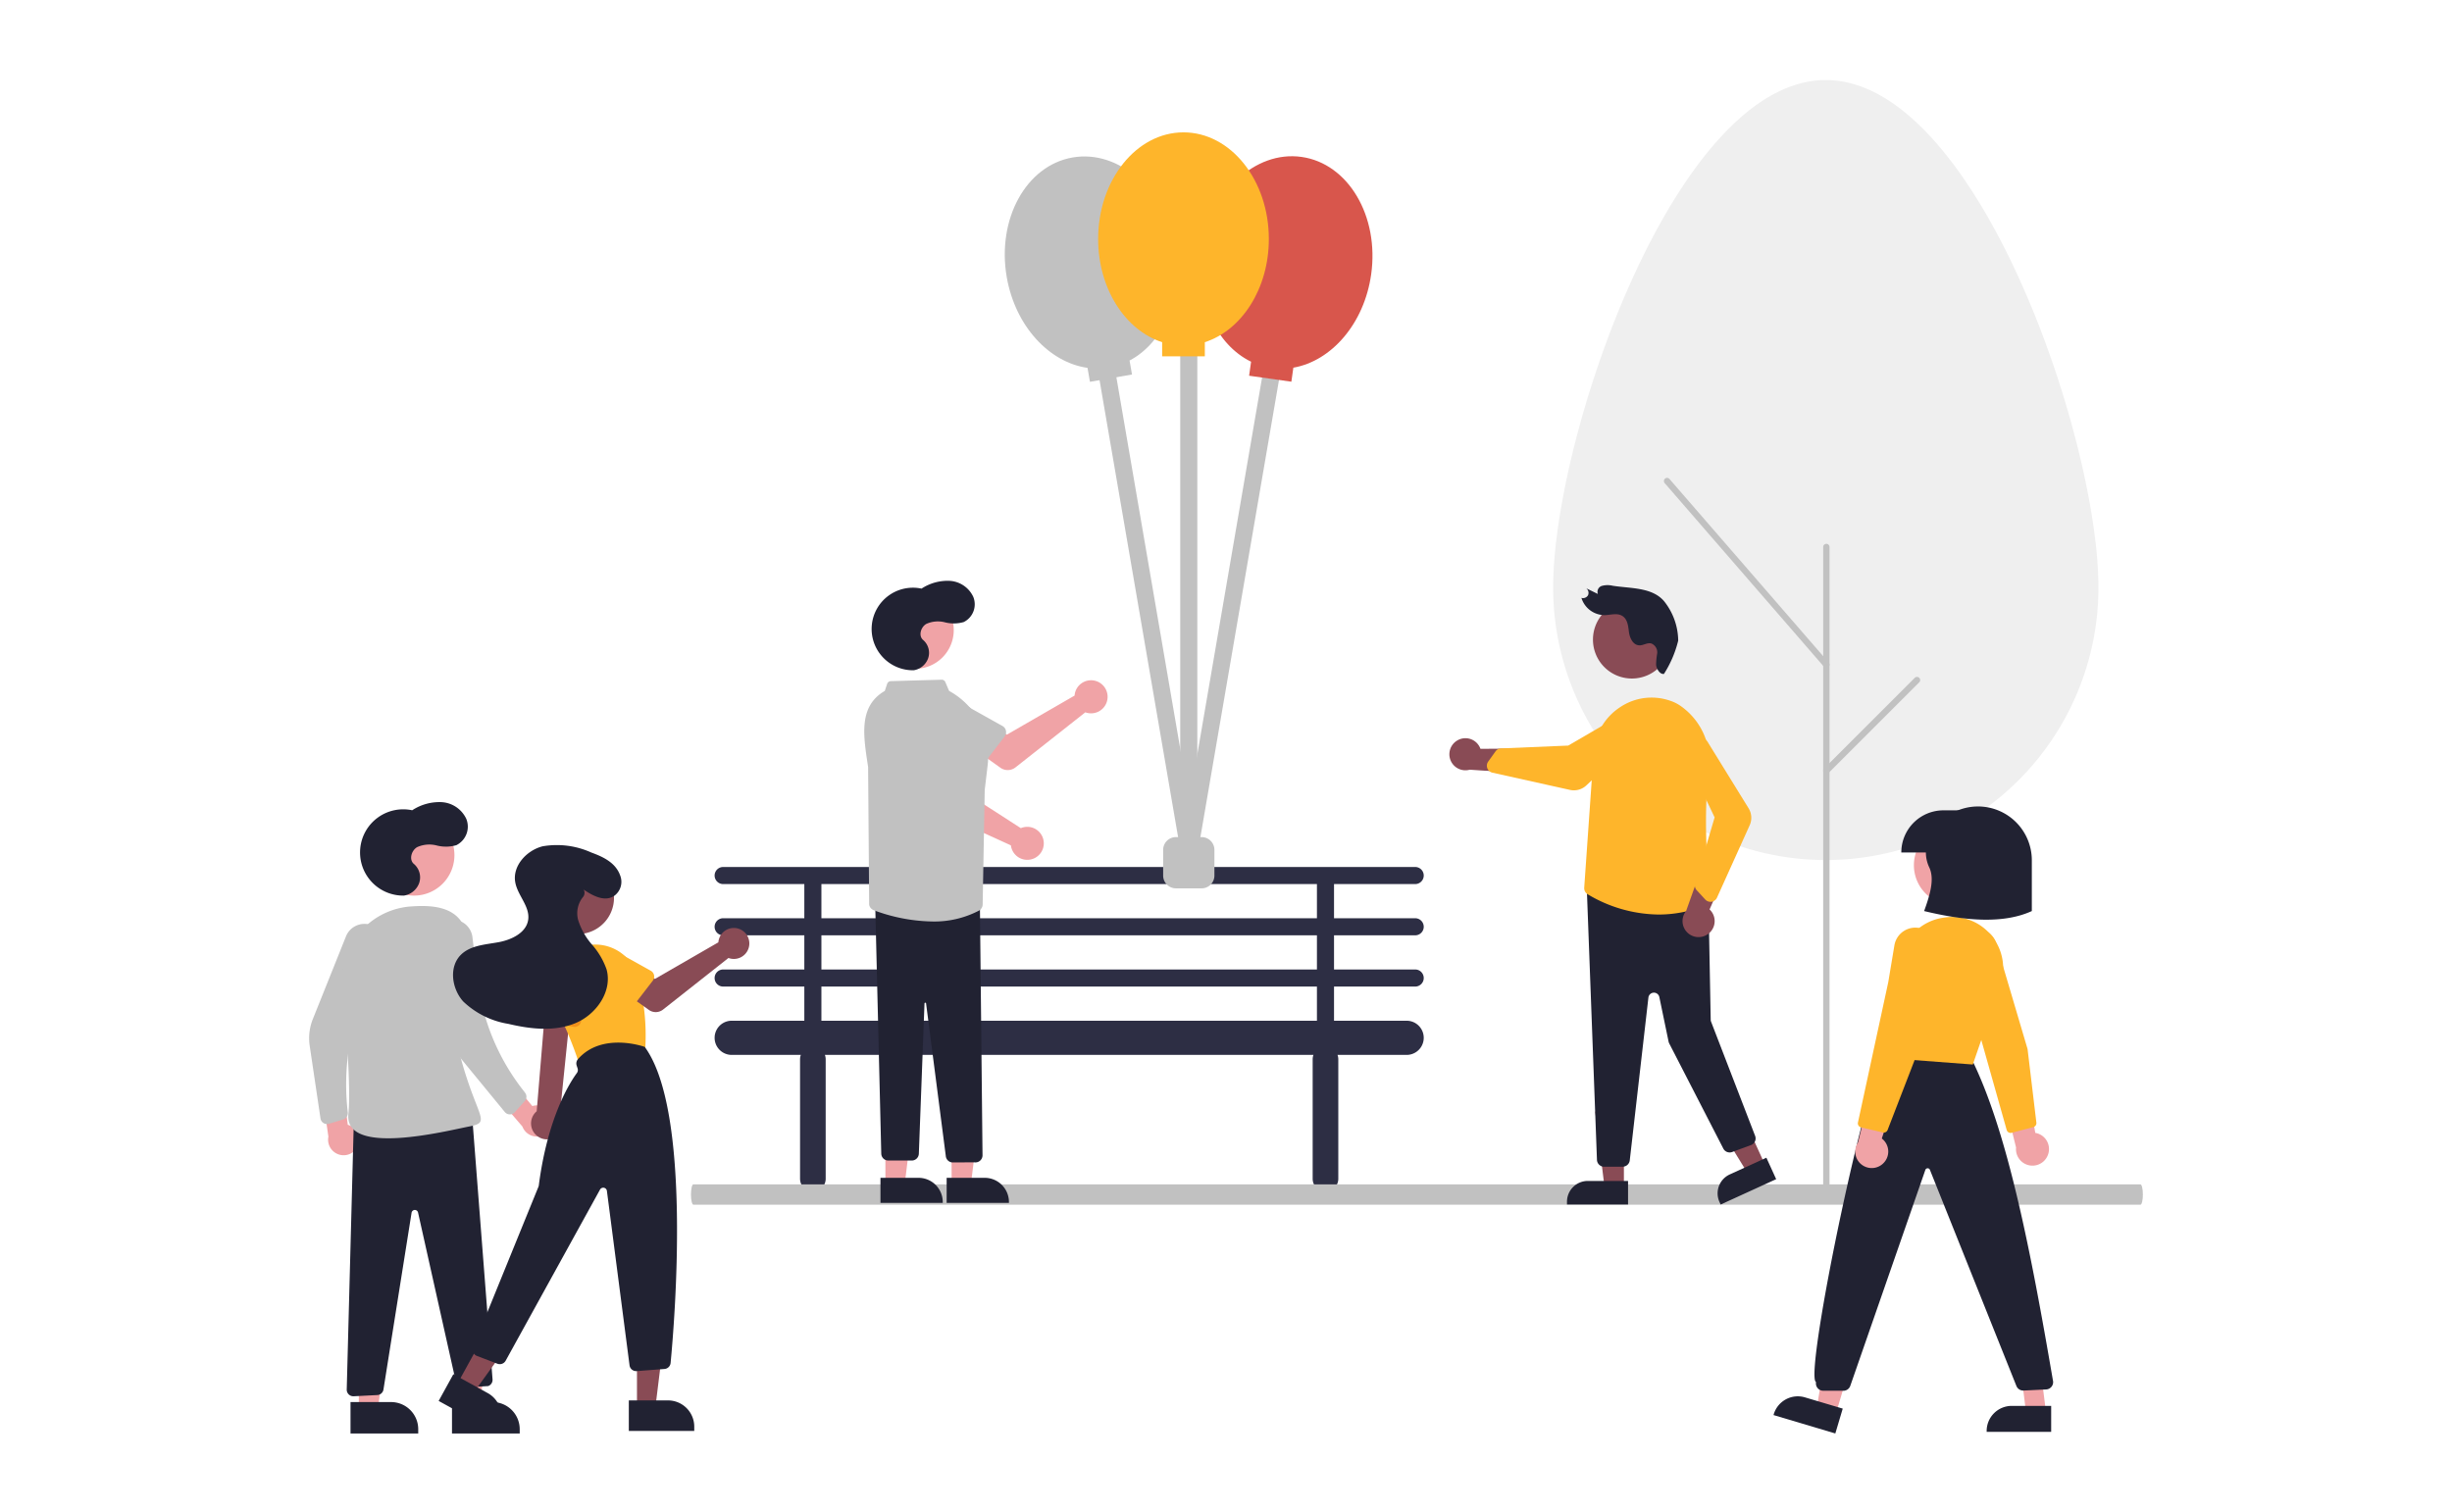 <svg xmlns="http://www.w3.org/2000/svg" viewBox="0 0 287 177"><path fill="none" d="M0 0h287v177H0Z" data-name="パス 1099"/><path fill="#efefef" d="M245.618 68.779c0-17.613-14.289-59.407-31.914-59.407s-31.912 41.794-31.912 59.407a31.913 31.913 0 0 0 63.826 0Z" data-name="パス 957"/><path fill="#c1c1c1" d="M213.769 140.114a.371.371 0 0 1-.371-.371v-75.7a.371.371 0 1 1 .742 0v75.7a.371.371 0 0 1-.371.371" data-name="パス 958"/><path fill="#c1c1c1" d="M213.769 78.188a.367.367 0 0 1-.28-.128l-18.65-21.507a.371.371 0 0 1 .56-.486l18.65 21.505a.371.371 0 0 1-.28.614" data-name="パス 959"/><path fill="#c1c1c1" d="M213.769 90.6a.371.371 0 0 1-.262-.633l10.597-10.595a.371.371 0 1 1 .524.524l-10.6 10.6a.368.368 0 0 1-.262.109" data-name="パス 960"/><path fill="#2d2e44" d="M165.644 109.505a1 1 0 0 0 0-2h-9.5v-4h9.5a1 1 0 0 0 0-2h-81a1 1 0 1 0 0 2h9.5v4h-9.5a1 1 0 1 0 0 2h9.5v4h-9.5a1 1 0 0 0 0 2h9.5v4h-8.5a2 2 0 0 0 0 4h8.092a1.5 1.5 0 0 0-.092.5v14a1.5 1.5 0 0 0 3 0v-14a1.5 1.5 0 0 0-.092-.5h57.184a1.5 1.5 0 0 0-.092.5v14a1.5 1.5 0 0 0 3 0v-14a1.5 1.5 0 0 0-.092-.5h8.092a2 2 0 0 0 0-4h-8.5v-4h9.5a1 1 0 0 0 0-2h-9.5v-4Zm-69.5-6h58v4h-58Zm58 16h-58v-4h58Zm0-6h-58v-4h58Z" data-name="パス 961"/><path fill="#c1c1c1" d="M140.644 104.005h-3a1.5 1.5 0 0 1-1.5-1.5v-3a1.5 1.5 0 0 1 1.5-1.5h3a1.5 1.5 0 0 1 1.5 1.5v3a1.5 1.5 0 0 1-1.5 1.5" data-name="パス 962"/><path fill="#c1c1c1" d="M139.201 100.7a.988.988 0 0 1-.171-.015 1 1 0 0 1-.816-1.154l9.89-57.547a1 1 0 0 1 1.971.339l-9.891 57.549a1 1 0 0 1-.984.831" data-name="パス 963"/><path fill="#c1c1c1" d="M139.198 100.7a1 1 0 0 1-.984-.831l-9.89-57.546a1 1 0 0 1 1.971-.339l9.889 57.547a1 1 0 0 1-.816 1.154.988.988 0 0 1-.171.015" data-name="パス 964"/><path fill="#d8564c" d="M160.49 32.133c.964-6.829-2.683-12.991-8.147-13.761s-10.674 4.14-11.638 10.969c-.813 5.76 1.661 11.031 5.731 13.008l-.231 1.641 4.946.7.232-1.642c4.458-.773 8.294-5.153 9.107-10.913" data-name="パス 965"/><path fill="#c1c1c1" d="M137.523 29.026c-1.183-6.795-6.549-11.535-11.985-10.588s-8.883 7.222-7.7 14.017c1 5.73 4.973 9.985 9.454 10.613l.284 1.634 4.922-.857-.285-1.634c4.005-2.107 6.307-7.455 5.309-13.185" data-name="パス 966"/><path fill="#c1c1c1" d="M139.144 99.505a1 1 0 0 1-1-1V39.347a1 1 0 0 1 2 0v59.158a1 1 0 0 1-1 1" data-name="パス 967"/><path fill="#feb52b" d="M148.515 27.984c0-6.9-4.473-12.488-9.99-12.488s-9.991 5.591-9.991 12.488c0 5.817 3.186 10.69 7.493 12.079v1.658h4.995v-1.658c4.307-1.389 7.493-6.262 7.493-12.079" data-name="パス 968"/><path fill="#c1c1c1" d="M250.532 141.043H81.16c-.157 0-.284-.529-.285-1.187s.126-1.192.283-1.194h169.374c.157 0 .285.529.285 1.186s-.126 1.193-.283 1.2Z" data-name="パス 969"/><path fill="#894b55" d="M190.073 138.912h-2.275l-1.082-8.773h3.357Z" data-name="パス 970"/><path fill="#212232" d="M185.849 138.262h4.711v2.762h-7.149v-.324a2.438 2.438 0 0 1 2.438-2.438Z" data-name="パス 971"/><path fill="#894b55" d="m206.576 136.335-2.069.945-4.629-7.53 3.053-1.395Z" data-name="パス 972"/><path fill="#212232" d="m202.465 137.499 4.285-1.957 1.147 2.512-6.5 2.97-.135-.295a2.438 2.438 0 0 1 1.203-3.23Z" data-name="パス 973"/><path fill="#212232" d="M189.927 136.599h-2.173a.84.84 0 0 1-.833-.774l-1.184-31.643a.835.835 0 0 1 .772-.894.949.949 0 0 1 .141 0l12.567 1.335a.836.836 0 0 1 .754.815l.263 13.958a.638.638 0 0 0 .043.221l5.155 13.368a.834.834 0 0 1-.478 1.079h-.012l-2.2.811a.835.835 0 0 1-1.031-.4l-6.333-12.313a.877.877 0 0 1-.075-.212l-1.081-5.212a.649.649 0 0 0-1.281.058l-2.182 19.058a.836.836 0 0 1-.83.74" data-name="パス 974"/><path fill="#894b55" d="M191.01 70.326a4.557 4.557 0 1 1-4.558 4.557 4.556 4.556 0 0 1 4.558-4.557" data-name="パス 975"/><path fill="#feb52b" d="M194.151 107.072a16.473 16.473 0 0 1-8.329-2.38.831.831 0 0 1-.393-.768l1.108-15.839a6.866 6.866 0 0 1 3.132-5.316 6.612 6.612 0 0 1 5.9-.7 4.633 4.633 0 0 1 1.2.622 7.918 7.918 0 0 1 3.246 7.553c-.812 6.163.108 14.477.216 15.4l.008.067-.061.028a14.3 14.3 0 0 1-6.025 1.332" data-name="パス 976"/><path fill="#894b55" d="M199.952 109.331a1.866 1.866 0 0 0 .369-2.612 1.9 1.9 0 0 0-.22-.245l2.673-6.067-3.4.576-2.019 5.673a1.876 1.876 0 0 0 2.593 2.675" data-name="パス 977"/><path fill="#feb52b" d="M200.208 105.583a.828.828 0 0 1-.614-.271l-1-1.087a.838.838 0 0 1-.185-.8l2.283-7.727-3.474-7.294a1.541 1.541 0 0 1 2.749-1.393l4.7 7.619a2.123 2.123 0 0 1 .128 1.99l-3.824 8.472a.831.831 0 0 1-.629.481.842.842 0 0 1-.133.011" data-name="パス 978"/><path fill="#212232" d="M194.764 78.9c-.473.081-.861-.577-.92-1.039a8.109 8.109 0 0 1 .128-1.365 1.119 1.119 0 0 0-.676-1.155c-.5-.143-.964.259-1.476.21-.714-.067-1.073-.9-1.159-1.578s-.155-1.476-.773-1.862-1.379-.1-2.087-.093a2.849 2.849 0 0 1-2.7-2.019.678.678 0 0 0 .775-.31.688.688 0 0 0-.207-.812l1.357.664a.729.729 0 0 1 .434-.935l.046-.015a2.555 2.555 0 0 1 1.259-.012c2.124.33 4.585.167 5.994 1.787a7.508 7.508 0 0 1 1.67 4.638 12.893 12.893 0 0 1-1.67 3.9" data-name="パス 979"/><path fill="#894b55" d="M170.602 86.672a1.865 1.865 0 0 1 2.544.7 1.719 1.719 0 0 1 .137.3l6.63-.048-1.876 2.89-6.008-.4a1.876 1.876 0 0 1-1.427-3.441" data-name="パス 980"/><path fill="#feb52b" d="M174.052 89.818a.831.831 0 0 1 .14-.657l.861-1.2a.84.84 0 0 1 .746-.345l7.755-.325 6.708-3.9a1.542 1.542 0 0 1 1.922 2.407l-6.5 6.15a2.126 2.126 0 0 1-1.923.532l-9.073-2.016a.83.83 0 0 1-.6-.518.817.817 0 0 1-.038-.128" data-name="パス 981"/><path fill="#f0a3a6" d="M239.72 135.172a1.921 1.921 0 0 0-1.168-2.453 1.95 1.95 0 0 0-.328-.084l-1.152-6.729-2.589 2.425 1.491 6.017a1.931 1.931 0 0 0 3.746.824" data-name="パス 982"/><path fill="#feb52b" d="m238 131.957-2.542.667a.479.479 0 0 1-.581-.332l-4.568-16.185-1.38-4.129a2.487 2.487 0 1 1 4.743-1.494l3.65 12.338 1.031 8.616a.479.479 0 0 1-.251.479.47.47 0 0 1-.1.04" data-name="パス 983"/><path fill="#f0a3a6" d="M228.709 96.606a4.691 4.691 0 1 1-4.692 4.692 4.692 4.692 0 0 1 4.692-4.692" data-name="パス 984"/><path fill="#f0a3a6" d="m214.895 165.481-2.245-.668 1.508-8.976 3.313.986Z" data-name="パス 985"/><path fill="#212232" d="m214.82 167.827-7.236-2.155.028-.092a2.938 2.938 0 0 1 3.655-1.979l4.42 1.315Z" data-name="パス 986"/><path fill="#f0a3a6" d="M239.484 165.366h-2.342l-1.114-9.033h2.31Z" data-name="パス 987"/><path fill="#212232" d="M240.084 167.636h-7.551v-.1a2.939 2.939 0 0 1 2.939-2.939h4.612Z" data-name="パス 988"/><path fill="#212232" d="M215.759 162.825h-2.351a.86.86 0 0 1-.86-.86.893.893 0 0 1 .014-.155c-1.5-.667 6.574-39.386 8.482-38.635l.063-.091 9.606.784c4.3 8.611 7.026 22.86 9.574 37.735a.86.86 0 0 1-.621 1.045.822.822 0 0 1-.17.025l-2.642.129a.855.855 0 0 1-.84-.54l-10.122-25.3a.273.273 0 0 0-.273-.18.281.281 0 0 0-.264.192l-8.784 25.278a.86.86 0 0 1-.812.577" data-name="パス 989"/><path fill="#feb52b" d="M230.914 124.626h-.073l-10.228-.772 1.794-11.41a5.975 5.975 0 0 1 5.1-5.008l.237-.032a5.9 5.9 0 0 1 5.365 2.147 5.979 5.979 0 0 1 1.023 5.763Z" data-name="パス 990"/><path fill="#212232" d="M237.82 106.665c-3.226 1.476-7.6 1.212-12.607 0 .692-1.9 1.232-3.729.62-5.074a4.094 4.094 0 0 1-.135-3.278 6.3 6.3 0 0 1 12.122 2.43Z" data-name="パス 991"/><path fill="#212232" d="M227.471 94.872h3.472v4.933h-8.4a4.933 4.933 0 0 1 4.928-4.933Z" data-name="パス 992"/><path fill="#f0a3a6" d="M220.392 136.237a1.919 1.919 0 0 0-.132-2.942l2.135-6.484-3.423.928-1.5 6.015a1.931 1.931 0 0 0 2.923 2.483" data-name="パス 993"/><path fill="#feb52b" d="m220.384 132.587-2.558-.6a.48.48 0 0 1-.358-.565l3.55-16.439.715-4.295a2.487 2.487 0 1 1 4.891.9l-2.558 12.611-3.127 8.094a.482.482 0 0 1-.446.306.5.5 0 0 1-.109-.013" data-name="パス 994"/><path fill="#f0a3a6" d="M119.777 96.859a1.825 1.825 0 0 0-.289.1l-7.687-4.958.106-2.22-3.328-.6-.57 3.911a1.475 1.475 0 0 0 .847 1.555l9.467 4.325a1.932 1.932 0 1 0 1.454-2.111Z" data-name="パス 995"/><path fill="#2d2e44" d="m111.484 91.863-4.122-.761a.83.83 0 0 1-.666-.967.976.976 0 0 1 .031-.118l1.357-3.954a2.305 2.305 0 0 1 4.531.85l-.148 4.159a.83.83 0 0 1-.859.8.814.814 0 0 1-.121-.013" data-name="パス 996"/><path fill="#f0a3a6" d="M125.821 81.138a1.928 1.928 0 0 0-.044.3l-7.923 4.573-1.926-1.108-2.053 2.687 3.219 2.294a1.475 1.475 0 0 0 1.77-.043l8.17-6.445a1.936 1.936 0 1 0-1.144-2.488 2.028 2.028 0 0 0-.069.23Z" data-name="パス 997"/><path fill="#c1c1c1" d="m117.59 86.228-2.562 3.319a.83.83 0 0 1-1.164.15.866.866 0 0 1-.09-.081l-2.9-3.011a2.305 2.305 0 1 1 2.827-3.641l3.635 2.033a.829.829 0 0 1 .319 1.129.89.89 0 0 1-.065.102Z" data-name="パス 998"/><path fill="#f0a3a6" d="M107.103 69.243a4.53 4.53 0 1 1-4.53 4.53 4.53 4.53 0 0 1 4.53-4.53" data-name="パス 999"/><path fill="#f0a3a6" d="M111.384 138.635h2.261l1.075-8.722h-3.341Z" data-name="パス 1000"/><path fill="#212232" d="M110.803 137.897h4.453a2.837 2.837 0 0 1 2.838 2.838v.092h-7.291Z" data-name="パス 1001"/><path fill="#f0a3a6" d="M103.633 138.635h2.261l1.076-8.722h-3.337Z" data-name="パス 1002"/><path fill="#212232" d="M103.056 137.897h4.453a2.837 2.837 0 0 1 2.838 2.838v.092h-7.291Z" data-name="パス 1003"/><path fill="#212232" d="m110.701 135.325-2.306-17.845a.09.09 0 0 0-.094-.086.088.088 0 0 0-.091.084l-.662 17.594a.827.827 0 0 1-.83.8h-2.739a.824.824 0 0 1-.829-.81l-.711-29.3 12.257.123.306 29.395a.838.838 0 0 1-.291.613.818.818 0 0 1-.638.191l-2.656.008a.831.831 0 0 1-.716-.761" data-name="パス 1004"/><path fill="#c1c1c1" d="M102.257 106.558a.832.832 0 0 1-.524-.651l-.122-16.1c-.542-3.586-1.183-7.1 1.952-8.916l.276-.829a.464.464 0 0 1 .425-.315l5.947-.17a.459.459 0 0 1 .437.28l.442 1.032.157.089a8.746 8.746 0 0 1 4.352 8.634l-.34 2.871-.241 13.415a.839.839 0 0 1-.436.717 11.284 11.284 0 0 1-5.452 1.27 20.45 20.45 0 0 1-6.873-1.324" data-name="パス 1005"/><path fill="#212232" d="M106.956 78.472a4.833 4.833 0 1 1 .906-9.559 5.561 5.561 0 0 1 3.315-.908 3.25 3.25 0 0 1 2.743 1.874 2.32 2.32 0 0 1-1.112 2.947 4.193 4.193 0 0 1-2.212.032 3.292 3.292 0 0 0-2.186.193c-.643.381-.932 1.4-.356 1.879a1.981 1.981 0 0 1 .568 2.18 2.164 2.164 0 0 1-1.666 1.362" data-name="パス 1006"/><path fill="#f0a3a6" d="M53.877 165.28h2.2l1.048-8.5h-3.249Z" data-name="パス 1007"/><path fill="#212232" d="M52.905 167.827v-3.676h4.75a3.179 3.179 0 0 1 3.176 3.176v.5Z" data-name="パス 1008"/><path fill="#f0a3a6" d="M41.999 165.28h2.2l1.048-8.5h-3.249Z" data-name="パス 1009"/><path fill="#212232" d="M41.027 167.827v-3.676h4.75a3.179 3.179 0 0 1 3.176 3.176v.5Z" data-name="パス 1010"/><path fill="#f0a3a6" d="M48.453 95.386a4.735 4.735 0 1 1-4.734 4.734 4.734 4.734 0 0 1 4.734-4.734" data-name="パス 1011"/><path fill="#f0a3a6" d="M64.641 130.996a1.807 1.807 0 0 0-2.019-1.567 1.845 1.845 0 0 0-.312.067l-2.646-3.171-2.319 1.137 3.8 4.427a1.817 1.817 0 0 0 3.5-.893Z" data-name="パス 1012"/><path fill="#f0a3a6" d="M41.87 134.204a1.808 1.808 0 0 0-.864-2.406 1.845 1.845 0 0 0-.3-.11l-.531-4.1-2.568-.284.832 5.774a1.817 1.817 0 0 0 3.43 1.122Z" data-name="パス 1013"/><path fill="#c1c1c1" d="M44.496 109.063a2.33 2.33 0 0 0-4 .565l-3.88 9.684a6.02 6.02 0 0 0-.367 3.122l1.264 8.512a.771.771 0 0 0 .876.649.736.736 0 0 0 .113-.025l1.666-.512a.772.772 0 0 0 .539-.827 28.008 28.008 0 0 1 2.248-14.694l1.83-4.092a2.331 2.331 0 0 0-.289-2.382" data-name="パス 1014"/><path fill="#212232" d="M47.3 104.854a5.051 5.051 0 1 1 .947-9.99 5.8 5.8 0 0 1 3.464-.949 3.4 3.4 0 0 1 2.867 1.957 2.424 2.424 0 0 1-1.162 3.079 4.368 4.368 0 0 1-2.311.033 3.455 3.455 0 0 0-2.286.2c-.672.4-.974 1.466-.372 1.964a2.071 2.071 0 0 1 .6 2.279 2.266 2.266 0 0 1-1.742 1.423" data-name="パス 1015"/><path fill="#212232" d="m41.426 130.809-.842 31.871a.771.771 0 0 0 .751.791.389.389 0 0 0 .059 0l2.767-.141a.77.77 0 0 0 .722-.649l3.291-20.7a.386.386 0 0 1 .757-.024l4.453 19.93a.772.772 0 0 0 .92.585.946.946 0 0 0 .091-.026l2.745-.168a.77.77 0 0 0 .511-.781l-2.4-30.99Z" data-name="パス 1016"/><path fill="#c1c1c1" d="M40.078 115.672a8.688 8.688 0 0 1 7.759-9.526l.169-.016c2.085-.148 5.322-.2 6.389 2.532 3.215 8.234-2.413 8.034-.474 15.167s3.652 7.543.991 8.058-14.628 3.556-14.133-1.465c.3-3.086-.239-9.932-.7-14.75" data-name="パス 1017"/><path fill="#c1c1c1" d="M53.826 107.824a2.329 2.329 0 0 0-3.141 2.54l1.511 9.444a9.237 9.237 0 0 0 1.979 4.4l4.908 5.98a.77.77 0 0 0 1.085.107.7.7 0 0 0 .084-.08l1.165-1.294a.772.772 0 0 0 .038-.987l-.343-.445a25.971 25.971 0 0 1-5.213-12.757l-.6-5.009a2.331 2.331 0 0 0-1.472-1.895" data-name="パス 1018"/><path fill="#894b55" d="M64.867 133.191a1.857 1.857 0 0 0 .664-2.768l1.388-13.574h-3l-1.1 13.254a1.866 1.866 0 0 0 2.051 3.088Z" data-name="パス 1019"/><path fill="#894b55" d="M67.622 100.872a4.245 4.245 0 1 1-4.245 4.245 4.245 4.245 0 0 1 4.245-4.245" data-name="パス 1020"/><path fill="#feb52b" d="M68.421 124.754a.776.776 0 0 1-.748-.57 43 43 0 0 0-2.63-6.21 5.146 5.146 0 1 1 9.481-3.965l.047.139a25.469 25.469 0 0 1 .963 8.485.779.779 0 0 1-.611.719l-6.339 1.384a.783.783 0 0 1-.167.018" data-name="パス 1021"/><path fill="#894b55" d="M74.556 165.062h2.119l1.008-8.173h-3.128Z" data-name="パス 1022"/><path fill="#212232" d="M81.261 167.53h-7.659v-3.573h4.587a3.072 3.072 0 0 1 3.072 3.072Z" data-name="パス 1023"/><path fill="#894b55" d="m53.368 162.316 1.857 1.021 4.821-6.676-2.74-1.507Z" data-name="パス 1024"/><path fill="#212232" d="m58.056 167.709-6.712-3.69 1.722-3.131 4.019 2.21a3.073 3.073 0 0 1 1.212 4.173Z" data-name="パス 1025"/><path fill="#212232" d="M74.457 160.526a.778.778 0 0 1-.771-.678l-2.649-20.419a.432.432 0 0 0-.807-.153l-11.046 20.036a.783.783 0 0 1-.958.352l-2.407-.918a.777.777 0 0 1-.45-1l.007-.017 7.65-18.793a.621.621 0 0 0 .039-.148c1.036-8.02 3.672-12.1 4.456-13.158a.6.6 0 0 0 .085-.548l-.107-.323a.776.776 0 0 1 .149-.756c2.823-3.215 7.742-1.461 7.792-1.443l.024.009.016.021c5.516 7.565 3.477 32.137 3.012 36.986a.776.776 0 0 1-.715.7l-3.262.251h-.06" data-name="パス 1026"/><path fill="#894b55" d="M84.124 110.043a1.8 1.8 0 0 0-.041.283l-7.425 4.284-1.8-1.039-1.924 2.518 3.016 2.15a1.383 1.383 0 0 0 1.659-.041l7.655-6.039a1.814 1.814 0 1 0-1.071-2.332 1.847 1.847 0 0 0-.065.216" data-name="パス 1027"/><path fill="#feb52b" d="m76.41 114.813-2.4 3.11a.776.776 0 0 1-1.09.14.615.615 0 0 1-.085-.076l-2.717-2.821a2.16 2.16 0 0 1 2.649-3.412l3.407 1.9a.778.778 0 0 1 .3 1.059.869.869 0 0 1-.064.1Z" data-name="パス 1028"/><path fill="#f0911b" d="m67.11 120.216-3.865-.7a.778.778 0 0 1-.628-.9.849.849 0 0 1 .029-.11l1.253-3.71a2.16 2.16 0 0 1 4.249.78l-.122 3.9a.778.778 0 0 1-.8.753.736.736 0 0 1-.114-.012" data-name="パス 1029"/><path fill="#212232" d="M68.294 104.136c1.091.747 2.524 1.514 3.638.719a2.026 2.026 0 0 0 .665-2.337c-.533-1.526-2-2.2-3.4-2.713a9.767 9.767 0 0 0-5.688-.722c-1.881.479-3.544 2.3-3.2 4.212.273 1.537 1.723 2.816 1.517 4.364s-1.959 2.377-3.5 2.656-3.277.367-4.389 1.478c-1.417 1.417-1.063 3.95.271 5.446a9.934 9.934 0 0 0 5.3 2.635c2.584.611 5.38.932 7.834-.082s4.365-3.742 3.654-6.3a8.779 8.779 0 0 0-1.692-2.884 8.036 8.036 0 0 1-1.637-2.91 3.026 3.026 0 0 1 .547-2.647.768.768 0 0 0 .1-.9Z" data-name="パス 1030"/></svg>